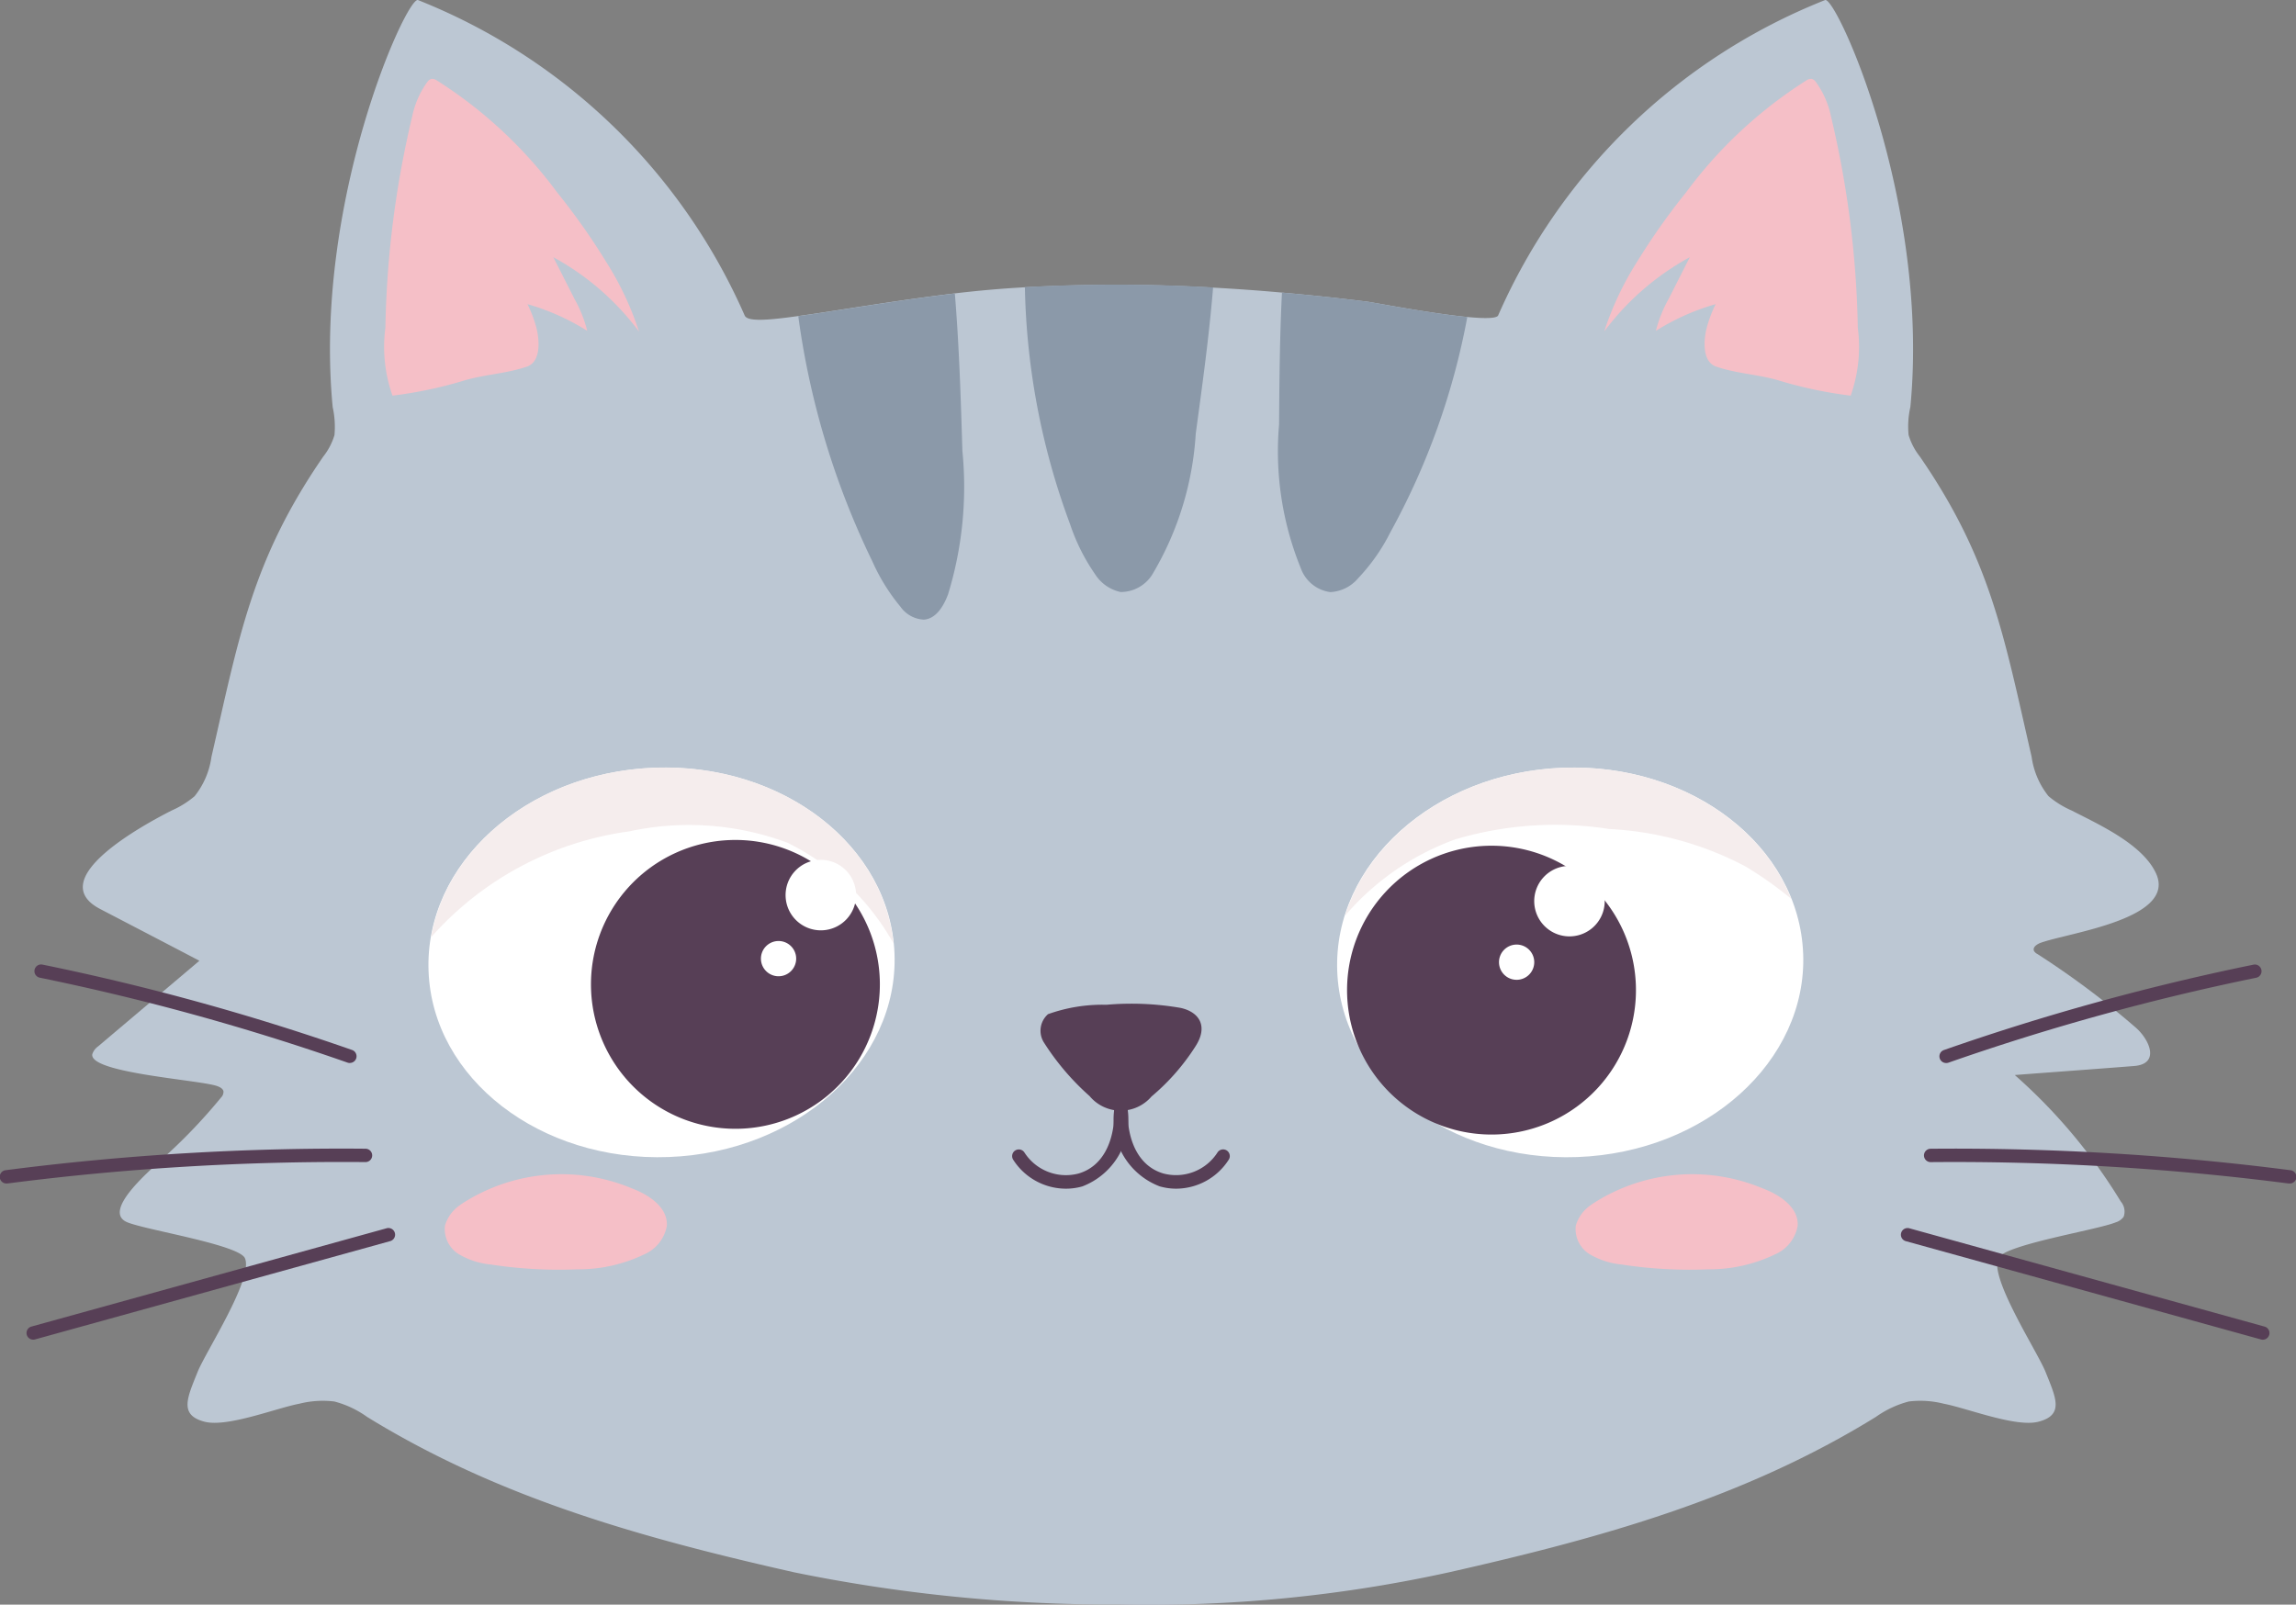 <svg id="グループ_26" data-name="グループ 26" xmlns="http://www.w3.org/2000/svg" xmlns:xlink="http://www.w3.org/1999/xlink" width="72.958" height="51" viewBox="0 0 72.958 51">
  <rect x="0" y="0" width="72.958" height="51" fill="#808080" stroke="none"/>
  <defs>
    <clipPath id="clip-path">
      <rect id="長方形_33" data-name="長方形 33" width="72.958" height="51" fill="none"/>
    </clipPath>
    <clipPath id="clip-path-3">
      <rect id="長方形_30" data-name="長方形 30" width="14.172" height="4.711" fill="none"/>
    </clipPath>
    <clipPath id="clip-path-4">
      <rect id="長方形_31" data-name="長方形 31" width="14.695" height="5.589" fill="none"/>
    </clipPath>
  </defs>
  <g id="グループ_25" data-name="グループ 25" clip-path="url(#clip-path)">
    <g id="グループ_24" data-name="グループ 24" transform="translate(0 0)">
      <g id="グループ_23" data-name="グループ 23" clip-path="url(#clip-path)">
        <path id="パス_1" data-name="パス 1" d="M120.365,30.212a.254.254,0,0,0,.112.107,27.33,27.33,0,0,1,3.1,2.316c.449.372.832,1.183-.036,1.245-1.26.1-2.521.189-3.781.286a17.441,17.441,0,0,1,3.368,4.019.492.492,0,0,1,.092.485.487.487,0,0,1-.255.179c-.6.245-3.531.709-3.73,1.137-.286.633,1.25,2.979,1.505,3.622.322.806.6,1.362-.225,1.576-.719.189-2.261-.428-3.011-.571a3.039,3.039,0,0,0-1.112-.071,3.212,3.212,0,0,0-1.046.49c-4.21,2.6-8.777,3.856-13.559,4.938a44.417,44.417,0,0,1-10.466,1.025,50.416,50.416,0,0,1-10.354-1.025c-4.781-1.081-9.349-2.341-13.564-4.938a3.139,3.139,0,0,0-1.041-.49,3.039,3.039,0,0,0-1.112.071c-.75.143-2.291.76-3.016.571-.816-.214-.541-.77-.219-1.576.255-.643,1.791-2.989,1.505-3.622-.2-.428-3.133-.893-3.73-1.137-.847-.342.74-1.668,1.072-1.989a17.449,17.449,0,0,0,1.9-1.979.257.257,0,0,0,.077-.2c-.02-.082-.107-.128-.184-.158-.51-.2-4.072-.413-3.985-1.015a.49.49,0,0,1,.189-.255c1.072-.908,2.143-1.811,3.215-2.719-1.051-.551-2.108-1.1-3.159-1.648-1.8-.944,1.357-2.658,2.276-3.127a2.974,2.974,0,0,0,.73-.454,2.559,2.559,0,0,0,.536-1.25c.878-3.815,1.286-6.254,3.552-9.544a2.043,2.043,0,0,0,.357-.684,2.9,2.9,0,0,0-.056-.888C65.682,6.412,68.668-.133,69.02,0A18.984,18.984,0,0,1,79.4,10.023c.082.2.689.163,1.7.02,1.133-.153,2.771-.444,4.72-.689l.255-.031c.735-.087,1.475-.153,2.225-.194a53.186,53.186,0,0,1,5.981.01c.735.041,1.465.092,2.189.158.929.082,1.842.179,2.735.291.214.031,2,.372,3.154.485.541.051.944.051.985-.051A18.984,18.984,0,0,1,113.732,0c.352-.133,3.337,6.412,2.71,12.936a2.752,2.752,0,0,0-.056.888,2.043,2.043,0,0,0,.357.684c2.266,3.29,2.674,5.728,3.552,9.544a2.559,2.559,0,0,0,.536,1.25,2.974,2.974,0,0,0,.73.454c.862.444,2.24,1.061,2.679,1.984.7,1.464-2.771,1.9-3.659,2.224-.112.041-.255.133-.214.25" transform="translate(-55.738 0.002)" fill="#bcc7d3"/>
        <path id="パス_2" data-name="パス 2" d="M714.956,781.072a1.991,1.991,0,0,1-1.669-.921.212.212,0,0,1,.358-.228,1.566,1.566,0,0,0,1.72.667c.724-.211,1.14-.94,1.14-2a.212.212,0,0,1,.425,0A2.277,2.277,0,0,1,715.484,781,1.885,1.885,0,0,1,714.956,781.072Z" transform="translate(-681.092 -743.292)" fill="#573f56"/>
        <path id="パス_3" data-name="パス 3" d="M787.072,781.072a1.884,1.884,0,0,1-.528-.075,2.277,2.277,0,0,1-1.445-2.408.212.212,0,0,1,.425,0c0,1.06.415,1.789,1.14,2a1.566,1.566,0,0,0,1.72-.667.212.212,0,0,1,.358.228A1.992,1.992,0,0,1,787.072,781.072Z" transform="translate(-749.697 -743.292)" fill="#573f56"/>
        <path id="パス_4" data-name="パス 4" d="M733.64,708.116a5.133,5.133,0,0,1,1.86-.3,9.169,9.169,0,0,1,2.36.1c.593.132.885.585.464,1.23a6.965,6.965,0,0,1-1.391,1.585,1.288,1.288,0,0,1-1.968-.013,8.019,8.019,0,0,1-1.455-1.709.7.7,0,0,1,.129-.89" transform="translate(-700.342 -675.881)" fill="#573f56"/>
        <path id="パス_5" data-name="パス 5" d="M957.078,547.151c.129,3.416-3.081,6.311-7.17,6.465s-7.507-2.491-7.636-5.908,3.081-6.311,7.169-6.465,7.507,2.491,7.636,5.908" transform="translate(-899.78 -516.841)" fill="#fff"/>
        <path id="パス_6" data-name="パス 6" d="M958.426,600.763a4.59,4.59,0,1,1-4.759-4.412,4.589,4.589,0,0,1,4.759,4.412" transform="translate(-906.445 -569.468)" fill="#573f56"/>
        <g id="グループ_19" data-name="グループ 19" transform="translate(42.741 24.396)" style="mix-blend-mode: multiply;isolation: isolate">
          <g id="グループ_18" data-name="グループ 18">
            <g id="グループ_17" data-name="グループ 17" clip-path="url(#clip-path-3)">
              <path id="パス_7" data-name="パス 7" d="M951.417,543.5a11.121,11.121,0,0,1,4.836-.312,10.362,10.362,0,0,1,4.319,1.185,12.084,12.084,0,0,1,1.457,1.029c-1-2.523-3.9-4.286-7.251-4.16s-6.113,2.108-6.922,4.7a8.369,8.369,0,0,1,3.561-2.446" transform="translate(-947.856 -541.235)" fill="#f5eded"/>
            </g>
          </g>
        </g>
        <path id="パス_8" data-name="パス 8" d="M1083.413,611.681a1.12,1.12,0,1,1-1.161-1.077,1.119,1.119,0,0,1,1.161,1.077" transform="translate(-1032.422 -583.082)" fill="#fff"/>
        <path id="パス_9" data-name="パス 9" d="M1057.458,666.579a.56.56,0,1,1-.581-.538.56.56,0,0,1,.581.538" transform="translate(-1008.706 -636.019)" fill="#fff"/>
        <path id="パス_10" data-name="パス 10" d="M301.916,547.707c.129,3.417,3.548,6.062,7.636,5.907s7.3-3.049,7.17-6.465-3.548-6.062-7.636-5.907-7.3,3.049-7.17,6.465" transform="translate(-288.298 -516.84)" fill="#fff"/>
        <path id="パス_11" data-name="パス 11" d="M416.448,597.055a4.59,4.59,0,1,0,4.414-4.758,4.589,4.589,0,0,0-4.414,4.758" transform="translate(-397.666 -565.597)" fill="#573f56"/>
        <g id="グループ_22" data-name="グループ 22" transform="translate(13.696 24.396)" style="mix-blend-mode: multiply;isolation: isolate">
          <g id="グループ_21" data-name="グループ 21">
            <g id="グループ_20" data-name="グループ 20" clip-path="url(#clip-path-4)">
              <path id="パス_12" data-name="パス 12" d="M310.02,543.266a8.963,8.963,0,0,1,5.043.356,7.808,7.808,0,0,1,3.371,3.2c-.327-3.257-3.647-5.732-7.6-5.583-3.649.137-6.59,2.459-7.091,5.385a10.25,10.25,0,0,1,6.281-3.36" transform="translate(-303.739 -541.234)" fill="#f5eded"/>
            </g>
          </g>
        </g>
        <path id="パス_13" data-name="パス 13" d="M537.323,664.073a.56.56,0,1,1-.581-.538.56.56,0,0,1,.581.538" transform="translate(-512.024 -633.626)" fill="#fff"/>
        <path id="パス_14" data-name="パス 14" d="M555.845,607.429a1.12,1.12,0,1,1-1.161-1.077,1.119,1.119,0,0,1,1.161,1.077" transform="translate(-528.643 -579.022)" fill="#fff"/>
        <path id="パス_15" data-name="パス 15" d="M567.272,216.5c-.138.362-.378.755-.76.78a.966.966,0,0,1-.745-.413,6.175,6.175,0,0,1-.888-1.433,25.676,25.676,0,0,1-2.357-7.8c1.133-.153,2.771-.444,4.72-.689l.255-.031c.138,1.663.189,3.331.24,5a11.656,11.656,0,0,1-.464,4.591" transform="translate(-537.156 -197.586)" fill="#8b99a9"/>
        <path id="パス_16" data-name="パス 16" d="M728.182,200.938c-.127,1.551-.342,3.1-.551,4.642A9.886,9.886,0,0,1,726.283,210a1.183,1.183,0,0,1-1.041.612,1.277,1.277,0,0,1-.806-.561,6.251,6.251,0,0,1-.8-1.6,22.784,22.784,0,0,1-1.434-7.529,53.188,53.188,0,0,1,5.981.01" transform="translate(-689.635 -191.796)" fill="#8b99a9"/>
        <path id="パス_17" data-name="パス 17" d="M907.248,207.121a22.763,22.763,0,0,1-2.444,6.84,6.069,6.069,0,0,1-1.026,1.464,1.234,1.234,0,0,1-.883.439,1.157,1.157,0,0,1-.934-.75,9.855,9.855,0,0,1-.694-4.576c.01-1.4.021-2.8.092-4.193q1.393.122,2.735.291c.214.031,2,.372,3.154.485" transform="translate(-860.623 -197.045)" fill="#8b99a9"/>
        <path id="パス_18" data-name="パス 18" d="M1110.678,829.4a1.191,1.191,0,0,0-.482.655.935.935,0,0,0,.441.909,2.444,2.444,0,0,0,1.011.327,14.225,14.225,0,0,0,2.743.154,4.837,4.837,0,0,0,2.143-.479,1.223,1.223,0,0,0,.711-.9c.043-.588-.571-.995-1.125-1.2a5.792,5.792,0,0,0-5.443.531" transform="translate(-1060.123 -791.101)" fill="#f5bfc7"/>
        <path id="パス_19" data-name="パス 19" d="M313.782,829.4a1.193,1.193,0,0,0-.482.655.935.935,0,0,0,.441.909,2.443,2.443,0,0,0,1.011.327,14.23,14.23,0,0,0,2.743.154,4.837,4.837,0,0,0,2.143-.479,1.223,1.223,0,0,0,.711-.9c.042-.588-.571-.995-1.124-1.2a5.792,5.792,0,0,0-5.443.531" transform="translate(-299.16 -791.101)" fill="#f5bfc7"/>
        <path id="パス_20" data-name="パス 20" d="M1367,683.286a.212.212,0,0,1-.07-.413,75.928,75.928,0,0,1,9.836-2.713.212.212,0,0,1,.085.416,75.458,75.458,0,0,0-9.781,2.7A.213.213,0,0,1,1367,683.286Z" transform="translate(-1305.158 -649.5)" fill="#573f56"/>
        <path id="パス_21" data-name="パス 21" d="M1367.371,811.032l-.027,0a83,83,0,0,0-11.371-.679.212.212,0,1,1,0-.425,83.407,83.407,0,0,1,11.429.682.212.212,0,0,1-.027.423Z" transform="translate(-1294.624 -773.417)" fill="#573f56"/>
        <path id="パス_22" data-name="パス 22" d="M1351.063,869.485a.209.209,0,0,1-.057-.008l-11.285-3.124a.212.212,0,1,1,.113-.409l11.285,3.124a.212.212,0,0,1-.057.417Z" transform="translate(-1279.162 -826.905)" fill="#573f56"/>
        <path id="パス_23" data-name="パス 23" d="M34.276,683.286a.212.212,0,0,1-.07-.012,75.461,75.461,0,0,0-9.781-2.7.212.212,0,1,1,.085-.416,75.922,75.922,0,0,1,9.836,2.713.212.212,0,0,1-.07.413Z" transform="translate(-23.161 -649.5)" fill="#573f56"/>
        <path id="パス_24" data-name="パス 24" d="M.212,811.032a.212.212,0,0,1-.027-.423,83.412,83.412,0,0,1,11.429-.682.212.212,0,0,1,0,.425,83.006,83.006,0,0,0-11.371.679Z" transform="translate(0 -773.417)" fill="#573f56"/>
        <path id="パス_25" data-name="パス 25" d="M18.957,869.484a.212.212,0,0,1-.057-.417l11.285-3.124a.212.212,0,1,1,.113.409l-11.285,3.124A.212.212,0,0,1,18.957,869.484Z" transform="translate(-17.899 -826.905)" fill="#573f56"/>
        <path id="パス_26" data-name="パス 26" d="M1130.431,63.608a9.8,9.8,0,0,1,1.052-2.229,21.087,21.087,0,0,1,1.549-2.194,14.2,14.2,0,0,1,3.83-3.564.251.251,0,0,1,.164-.046.237.237,0,0,1,.126.09,2.828,2.828,0,0,1,.484,1.091,31.3,31.3,0,0,1,.855,6.732,4.631,4.631,0,0,1-.227,2.155,13.548,13.548,0,0,1-2.222-.464c-.663-.209-1.379-.229-2.049-.458-.462-.158-.4-.865-.3-1.244a3.96,3.96,0,0,1,.281-.742,7.353,7.353,0,0,0-1.9.849,4.183,4.183,0,0,1,.41-1.023l.668-1.318a8.4,8.4,0,0,0-2.721,2.363" transform="translate(-1079.457 -53.068)" fill="#f5bfc7"/>
        <path id="パス_27" data-name="パス 27" d="M279.128,63.608a9.791,9.791,0,0,0-1.052-2.229,21.037,21.037,0,0,0-1.549-2.194,14.2,14.2,0,0,0-3.83-3.564.252.252,0,0,0-.164-.046.235.235,0,0,0-.126.09,2.825,2.825,0,0,0-.484,1.091,31.27,31.27,0,0,0-.855,6.732,4.633,4.633,0,0,0,.226,2.155,13.531,13.531,0,0,0,2.221-.464c.663-.209,1.379-.229,2.049-.458.462-.158.4-.865.3-1.244a3.976,3.976,0,0,0-.281-.742,7.359,7.359,0,0,1,1.9.849,4.194,4.194,0,0,0-.41-1.023l-.668-1.318a8.4,8.4,0,0,1,2.721,2.363" transform="translate(-258.822 -53.068)" fill="#f5bfc7"/>
      </g>
    </g>
  </g>
</svg>
